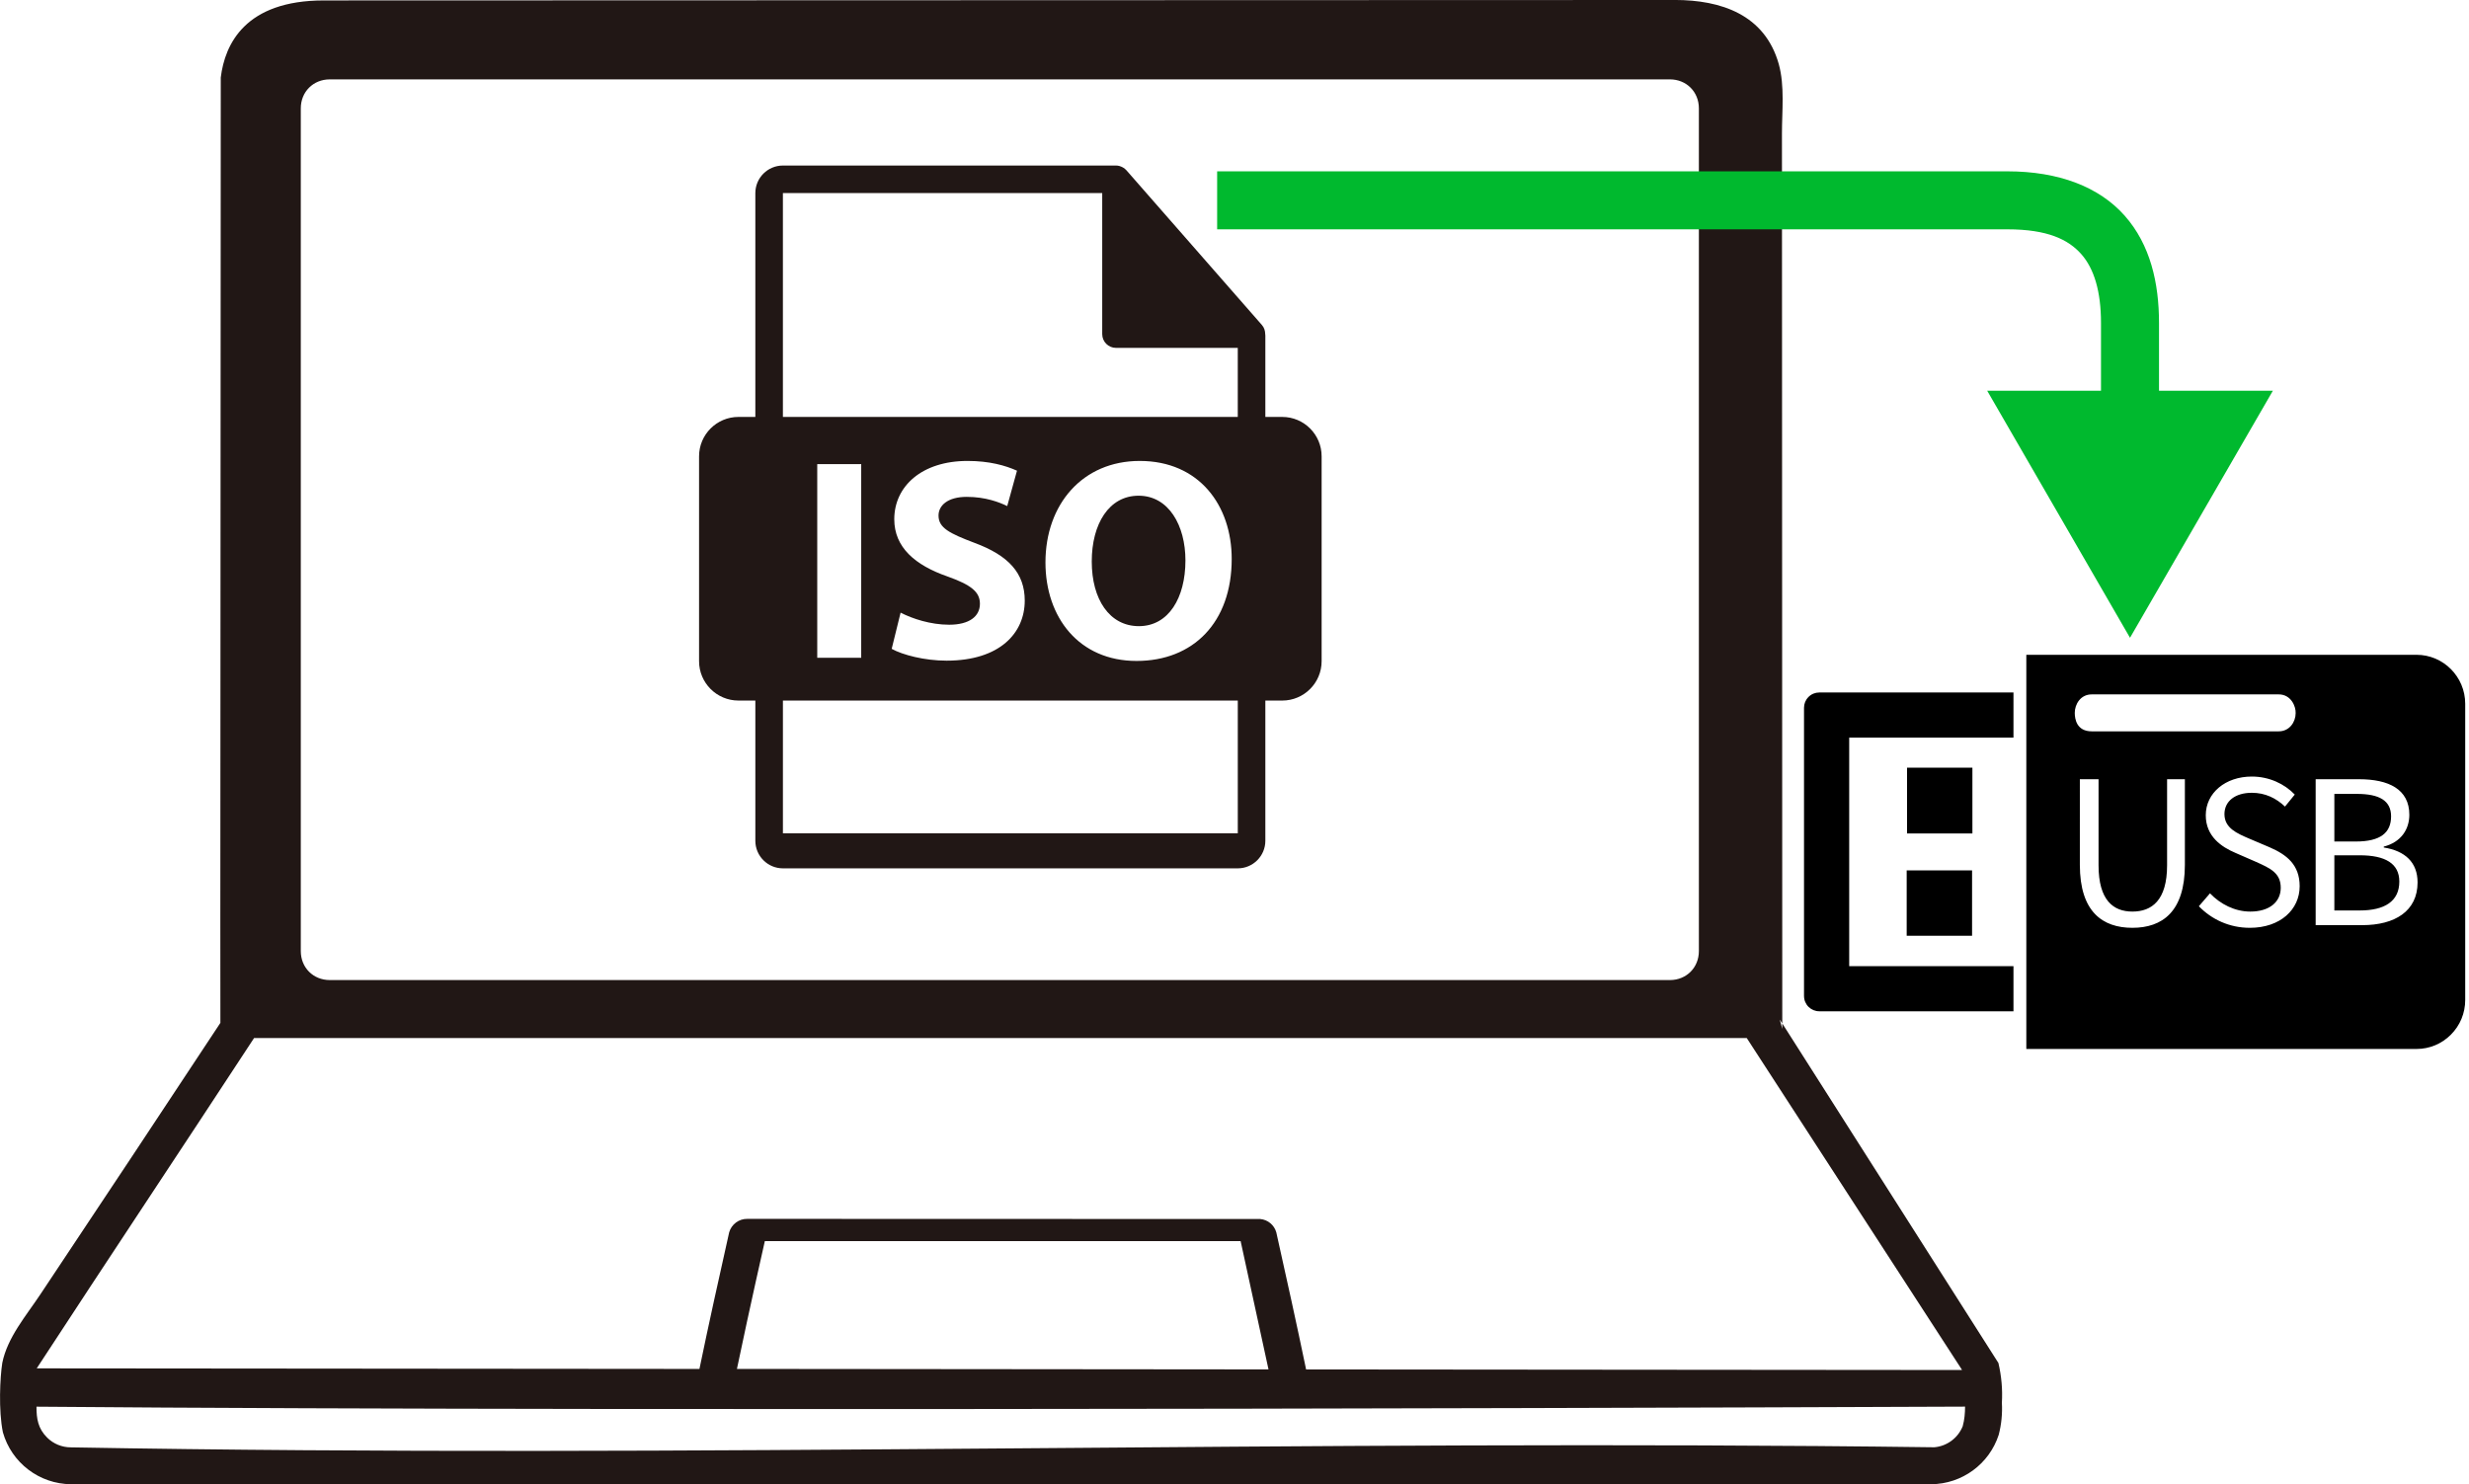 <?xml version="1.0" encoding="UTF-8"?>
<svg width="85.119mm" height="51.183mm" version="1.1" viewBox="0 0 85.119 51.183" xmlns="http://www.w3.org/2000/svg">
 <path class="c" d="m57.742 0c-15.526 0.006-31.053 0.01-46.579 0.015-2.708 0-3.411 1.505-3.552 2.657l-0.015 29.075 0.002 3.525c-2.063 3.128-4.134 6.252-6.212 9.37-0.485 0.73-1.129 1.475-1.307 2.355-0.078 0.495-0.135 1.633 0.021 2.395 0.299 1.053 1.258 1.782 2.352 1.789 21.375 3e-3 42.751 0 64.126 0 1.062-8e-3 2-0.694 2.328-1.704 0.094-0.36 0.13-0.733 0.109-1.104 0.027-0.461-0.014-0.924-0.12-1.373l-7.451-11.709c2e-5 0.062-2e-5 0.125 0 0.187l-0.087-0.32 0.087 0.133-0.011-30.69c-2.7e-4 -0.774 0.099-1.635-0.109-2.389-0.48-1.713-1.997-2.212-3.583-2.213zm-46.372 2.737h46.199c0.571 0 1 0.429 1 1v29.059c0 0.571-0.429 1-1 1h-46.199c-0.571 0-1-0.429-1-1v-29.059c0-0.571 0.429-1 1-1zm-2.613 33.058h51.462l7.415 11.433c1e-3 5e-3 8e-3 0.015 3e-3 0.015l-22.609-0.02c-0.328-1.579-0.676-3.155-1.028-4.729-0.072-0.253-0.292-0.435-0.554-0.458l-17.683-5e-3c-0.289-4e-3 -0.545 0.186-0.625 0.464-0.351 1.568-0.7 3.137-1.025 4.711l-22.847-0.02c2.492-3.818 4.996-7.574 7.492-11.389zm17.611 7.003h16.403l0.961 4.424-18.326-0.017c0.461-2.209 0.962-4.407 0.962-4.407zm41.378 5.707c-4.5e-4 0.228-0.02 0.455-0.081 0.676-0.163 0.407-0.542 0.688-0.979 0.726-21.41-0.279-42.836 0.386-64.244 3e-3 -0.306-5.6e-4 -0.599-0.121-0.816-0.336-0.317-0.315-0.369-0.657-0.368-1.067 22.163 0.188 66.488-2e-3 66.488-2e-3z" fill="#211715" stroke-width=".265"/>
 <g transform="matrix(.044 0 0 .044 22.714 5.708)" fill="#211715">
  <g fill="#211715">
   <path d="m412.59 309.44c0-27.254-13.057-50.676-36.703-50.676-23.203 0-36.703 22.072-36.703 51.572 0 29.721 13.954 50.667 36.925 50.667 23.202 0 36.481-22.064 36.481-51.563z"/>
   <path d="m488.43 197.02h-13.226v-63.825c0-0.398-0.063-0.799-0.116-1.203-0.021-2.533-0.827-5.022-2.562-6.995l-106.2-121.3c-0.032-0.031-0.063-0.042-0.085-0.074-0.633-0.709-1.371-1.297-2.151-1.803-0.231-0.158-0.464-0.288-0.706-0.422-0.676-0.369-1.393-0.675-2.131-0.896-0.2-0.056-0.38-0.135-0.58-0.19-0.802-0.19-1.635-0.309-2.479-0.309h-260.99c-11.918 0-21.6 9.695-21.6 21.601v175.42h-13.225c-17.041 0-30.871 13.819-30.871 30.871v160.54c0 17.043 13.83 30.87 30.871 30.87h13.226v109.9c0 11.907 9.682 21.601 21.6 21.601h356.4c11.907 0 21.6-9.693 21.6-21.601v-109.89h13.226c17.055 0 30.871-13.833 30.871-30.876v-160.54c-1e-3 -17.057-13.818-30.871-30.872-30.871zm-34.825 326.33h-356.4v-104.04h356.4v104.04zm-329.5-137.58v-151.77h34.446v151.77zm102.01-63.724c-25.217-8.775-41.66-22.739-41.66-44.804 0-25.9 21.621-45.721 57.428-45.721 17.118 0 29.721 3.597 38.728 7.646l-7.657 27.72c-6.075-2.942-16.875-7.214-31.746-7.214s-22.075 6.75-22.075 14.639c0 9.679 8.554 13.951 28.149 21.397 26.8 9.903 39.403 23.857 39.403 45.257 0 25.449-19.585 47.076-61.246 47.076-17.339 0-34.457-4.52-43.01-9.245l6.982-28.381c9.239 4.746 23.425 9.471 38.064 9.471 15.757 0 24.089-6.539 24.089-16.442 0-9.46-7.203-14.86-25.449-21.399zm76.802-11.032c0-45.476 29.057-79.492 73.87-79.492 46.612 0 72.062 34.902 72.062 76.792 0 49.771-30.174 79.95-74.54 79.95-45.036 0-71.392-34.019-71.392-77.25zm150.68-113.99h-356.4v-175.42h250.19v110.51c0 5.967 4.841 10.8 10.8 10.8h95.407v54.107z"/>
  </g>
 </g>
 <g transform="matrix(-.033 .033 .033 .033 73.901 12.48)">
  <style type="text/css">.st0{fill:#000000;}</style>
  <g>
   <path class="st0" d="m214.29 91.765 205.94 205.94-203.84 203.84c-6.748 6.748-15.745 10.463-25.337 10.463-9.697 0-18.815-3.787-25.677-10.648l-154.74-154.74c-14.117-14.117-14.193-37-0.178-51.021zm-13.496 54.868-97.639 97.639c-6.477 6.474-2.704 15.323 0.913 18.635 4.566 4.568 12.665 6.408 18.395 0.673l97.639-97.639c7.907-7.907 2.426-15.327-0.766-18.519-4.454-4.45-12.623-6.703-18.542-0.789zm-40.682 126.54c-9.066 9.066-13.249 20.912-13.017 31.837l11.384 1.169c0.232-9.066 3.141-17.551 10.115-24.524 8.601-8.601 18.603-9.999 25.46-3.142 7.322 7.322 3.37 16.852 0 25.337l-6.284 15.57c-4.998 12.669-6.623 24.765 4.651 36.039 12.087 12.087 31.724 11.736 47.763-4.303 10.693-10.693 15.578-24.414 15.346-37.897l-12.552-0.929c0.232 11.158-3.488 22.556-11.507 30.576-9.995 9.995-20.916 10.921-28.355 3.482-7.787-7.787-4.648-15.805-0.696-26.265l6.16-15.694c4.068-10.112 6.971-23.937-4.187-35.095-11.623-11.623-30.45-9.992-44.281 3.838zm91.224-88.438-9.766 9.766 44.977 44.977c18.364 18.364 16.387 31.964 6.508 41.843-10.112 10.112-23.944 12.32-42.308-6.044l-44.977-44.977-9.294 9.294 44.745 44.745c24.524 24.524 44.741 21.038 60.316 5.463 15.574-15.574 19.068-35.8-5.456-60.323zm-123.17 123.17-22.667 22.667c-15.458 15.458-21.035 31.495-7.669 44.861 7.555 7.555 18.59 9.991 29.98 3.25l0.464 0.464c-9.414 12.901-9.88 25.455 0.58 35.915 14.993 14.993 34.176 10.461 51.145-6.508l24.408-24.408zm-2.097 17.435 24.872 24.872-11.268 11.268c-12.901 12.901-23.012 13.716-31.497 5.231-8.252-8.252-5.587-17.893 6.152-29.632zm32.077 32.077 28.827 28.827-13.249 13.249c-13.017 13.017-25.455 15.916-35.799 5.572-9.414-9.414-6.393-21.033 6.973-34.399z"/>
   <path class="st0" d="m508.68 153.91-150.59-150.59c-2.14-2.14-4.977-3.318-7.984-3.318-3.016 0-5.856 1.178-7.997 3.318l-101.42 101.42 23.598 23.594 85.807-85.806 119.38 119.38-85.809 85.809 23.597 23.594 101.41-101.41c2.133-2.133 3.312-4.962 3.322-7.966 6e-3 -3.018-1.173-5.866-3.323-8.018z"/>
   <rect class="st0" transform="matrix(-.707 -.707 .707 -.707 486.3 446.72)" x="311.36" y="98.494" width="48.619" height="48.304"/>
   <polygon class="st0" points="389.41 141.9 355.25 176.05 389.41 210.21 423.56 176.05"/>
  </g>
 </g>
 <path d="m41.961 5.908v2h27.244c1.39 0 2.104 0.355 2.547 0.855s0.68 1.289 0.68 2.371v5.176h2v-5.176c0-1.373-0.299-2.697-1.182-3.695s-2.281-1.531-4.045-1.531z" color="#000000" fill="#00b92e" fill-rule="evenodd" style="-inkscape-stroke:none"/>
 <g fill="#00b92e" fill-rule="evenodd">
  <path d="m73.432 20.926-4-6.92h8z" color="#000000" style="-inkscape-stroke:none"/>
  <path d="m68.508 13.473 4.924 8.52 4.926-8.52zm1.85 1.066h6.15l-3.074 5.32z" color="#000000" style="-inkscape-stroke:none"/>
 </g>
</svg>
